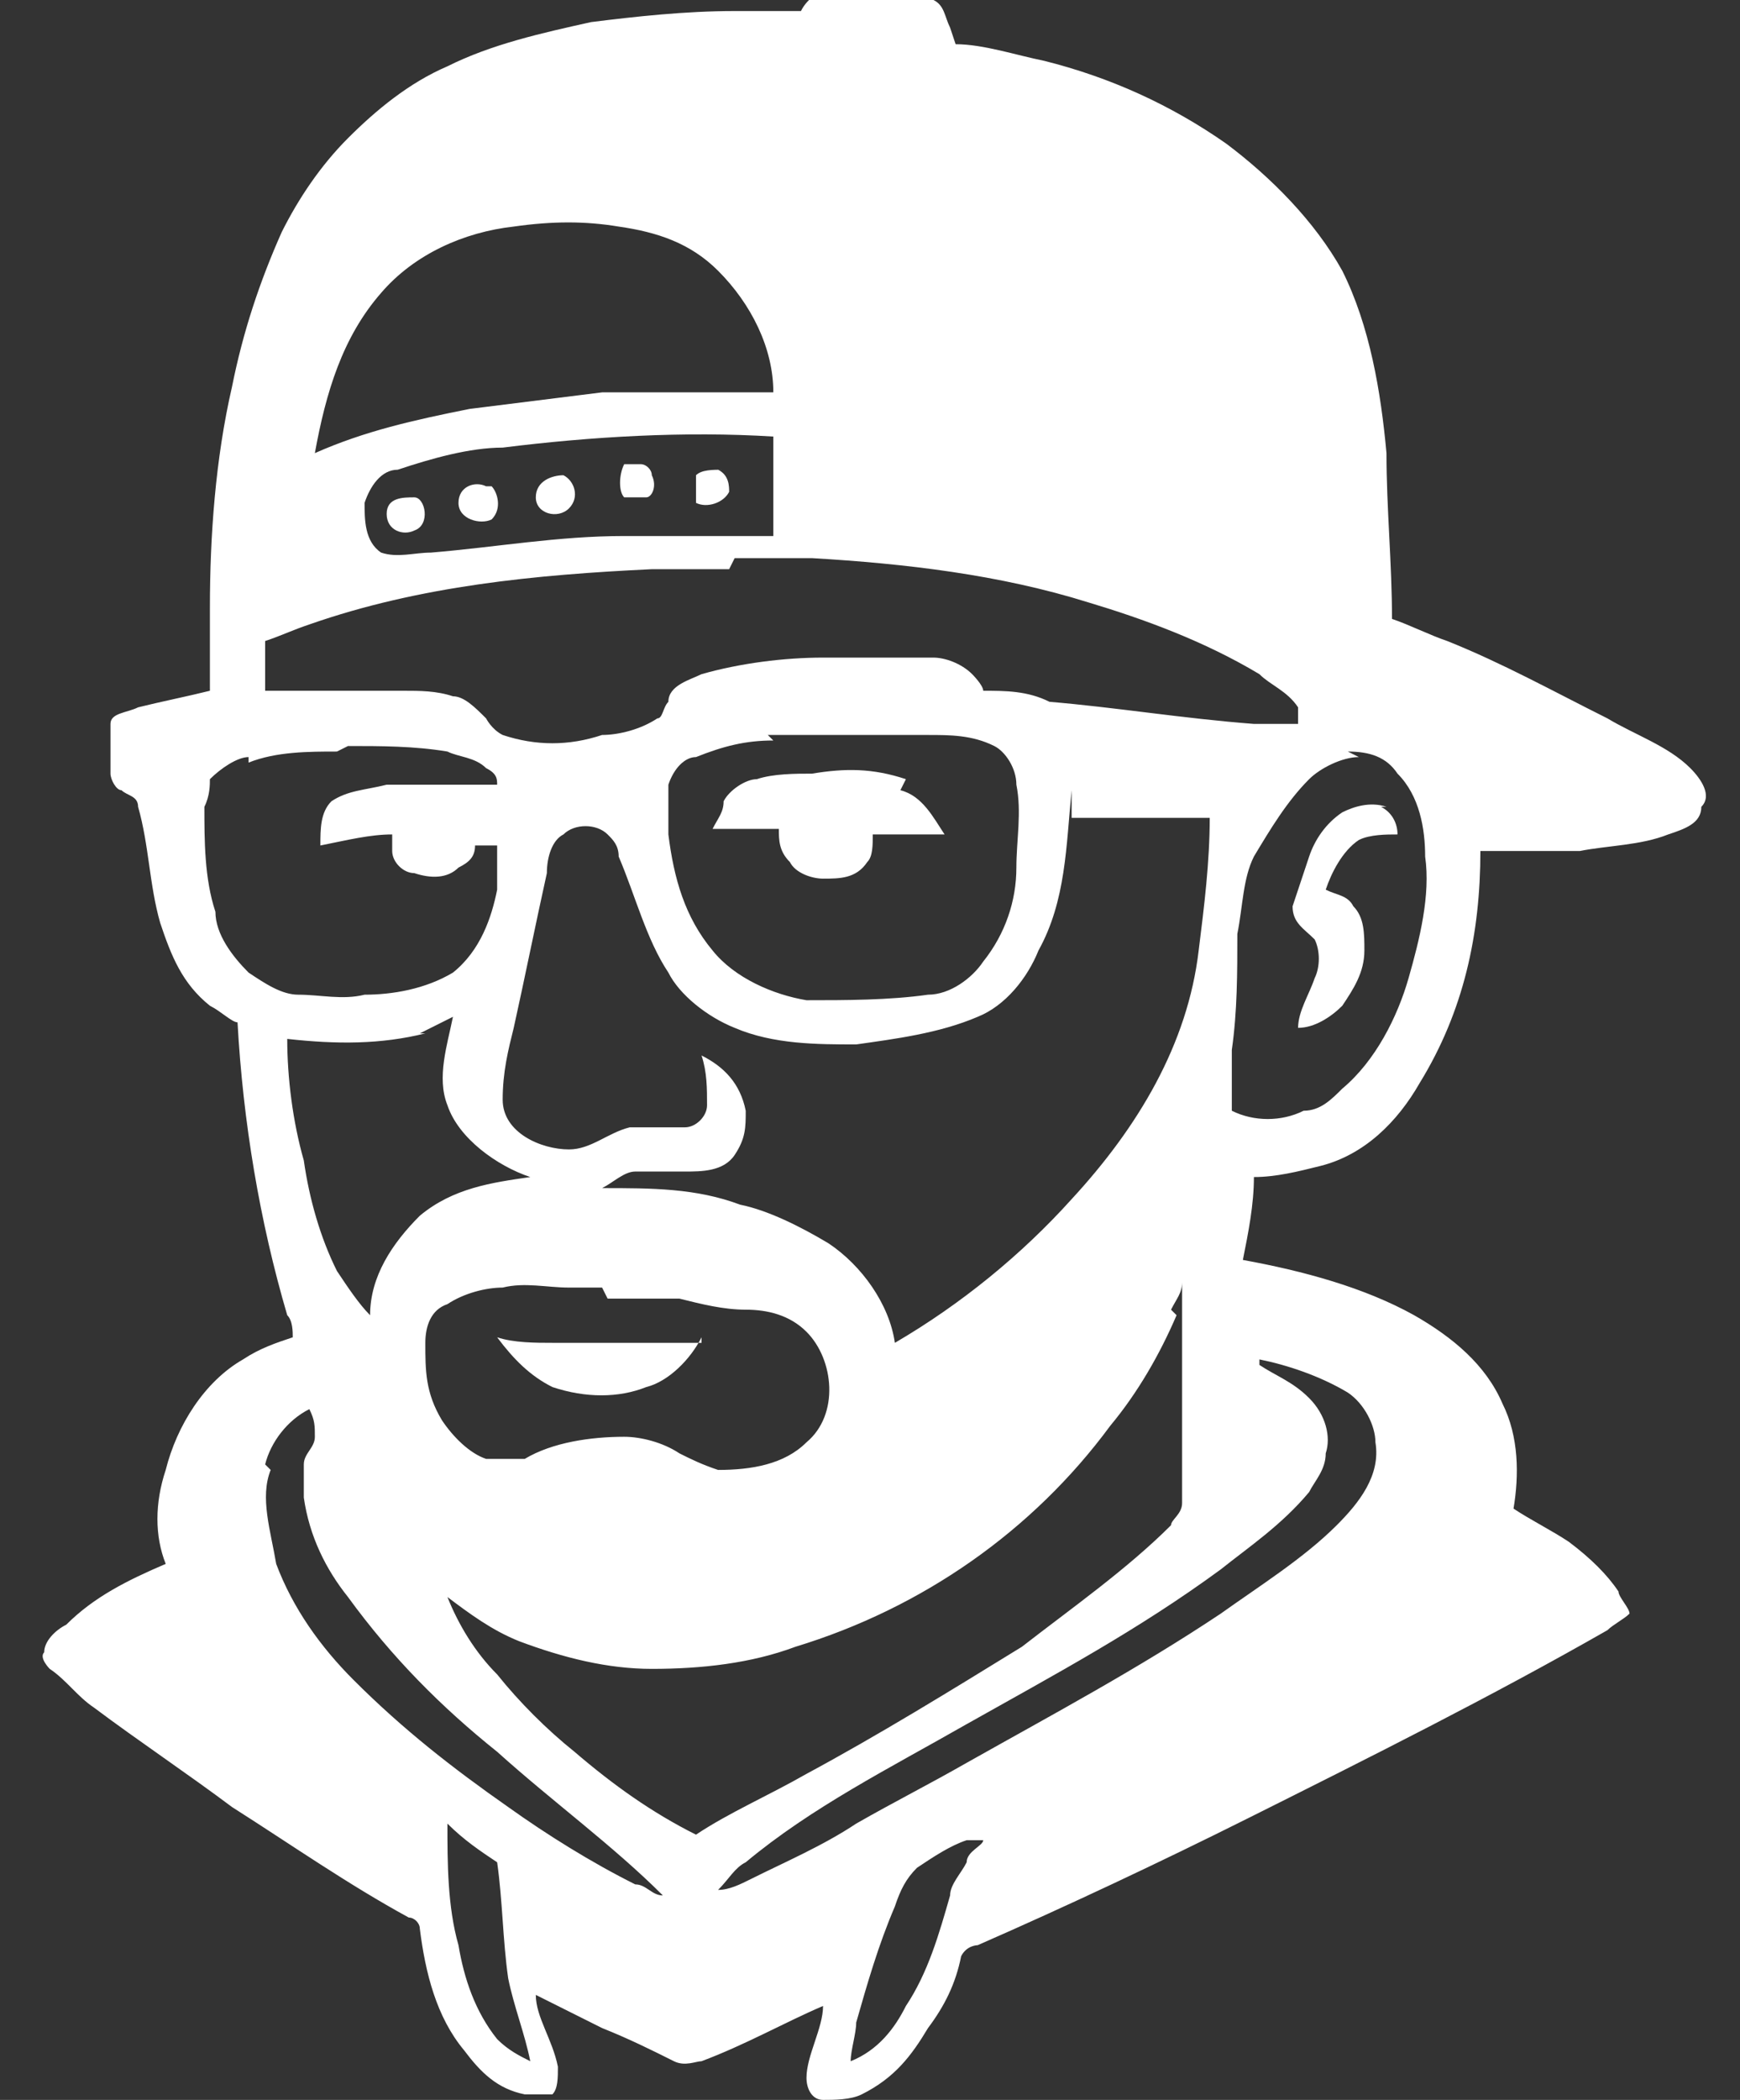 <?xml version="1.0" encoding="UTF-8"?>
<svg xmlns="http://www.w3.org/2000/svg" id="Layer_1" version="1.1" viewBox="0 0 31.5 38">
  <rect x="0" y="0" width="31.5" height="38" fill="#333333" stroke="none"/>
  <defs>
    <style>
      .st0 {
        fill: #fff;
      }
    </style>
  </defs>
  <path class="st0" d="M17.3.8c.5,0,1.1.2,1.6.3,1.2.3,2.3.8,3.3,1.5.8.6,1.6,1.4,2.1,2.3.5,1,.7,2.2.8,3.3,0,1,.1,2,.1,3,.3.1.7.3,1,.4,1,.4,1.9.9,2.9,1.4.5.3,1.1.5,1.5.9.2.2.4.5.2.7,0,.3-.3.4-.6.5-.5.2-1.1.2-1.6.3-.6,0-1.2,0-1.8,0,0,1.5-.3,2.9-1.1,4.2-.4.7-1,1.3-1.8,1.5-.4.1-.8.2-1.2.2,0,.5-.1,1-.2,1.5,1.1.2,2.2.5,3.1,1,.7.4,1.3.9,1.6,1.6.3.6.3,1.3.2,1.9.3.2.7.4,1,.6.4.3.7.6.9.9,0,.1.2.3.2.4-.1.1-.3.2-.4.3-2.1,1.2-4.3,2.3-6.5,3.4-1.6.8-3.3,1.6-4.9,2.3,0,0-.2,0-.3.2-.1.5-.3.9-.6,1.3-.3.5-.6.9-1.2,1.2-.2.1-.5.1-.7.1-.2,0-.3-.2-.3-.4,0-.4.3-.9.3-1.3-.7.3-1.4.7-2.2,1-.1,0-.3.1-.5,0-.4-.2-.8-.4-1.3-.6-.4-.2-.8-.4-1.2-.6,0,.4.3.8.4,1.3,0,.2,0,.4-.1.5-.1,0-.3,0-.5,0-.5-.1-.8-.4-1.1-.8-.5-.6-.7-1.4-.8-2.2,0-.1-.1-.2-.2-.2-1.1-.6-2.1-1.3-3.2-2-.8-.6-1.7-1.2-2.5-1.8-.3-.2-.5-.5-.8-.7,0,0-.2-.2-.1-.3,0-.2.2-.4.4-.5.5-.5,1.1-.8,1.8-1.1-.2-.5-.2-1.1,0-1.7.2-.8.7-1.6,1.4-2,.3-.2.6-.3.9-.4,0-.1,0-.3-.1-.4-.5-1.7-.8-3.5-.9-5.3-.1,0-.3-.2-.5-.3-.5-.4-.7-.9-.9-1.5-.2-.7-.2-1.4-.4-2.1,0-.2-.2-.2-.3-.3-.1,0-.2-.2-.2-.3,0-.3,0-.6,0-.9,0-.2.3-.2.5-.3.4-.1.9-.2,1.3-.3,0-.5,0-1,0-1.5,0-1.3.1-2.7.4-4,.2-1,.5-1.9.9-2.8.3-.6.7-1.2,1.2-1.7.5-.5,1.1-1,1.8-1.3.8-.4,1.7-.6,2.6-.8.8-.1,1.7-.2,2.6-.2.4,0,.8,0,1.2,0,.2-.4.7-.5,1.1-.5.4,0,.9,0,1.3.3.2.1.2.3.3.5ZM9.3,4.1c-.9.1-1.8.5-2.4,1.2-.7.8-1,1.8-1.2,2.9.9-.4,1.8-.6,2.8-.8.8-.1,1.6-.2,2.4-.3.4,0,.8,0,1.2,0,.6,0,1.3,0,1.9,0,0-.8-.4-1.6-1-2.2-.5-.5-1.1-.7-1.8-.8-.6-.1-1.2-.1-1.9,0ZM9.1,8.1c-.6,0-1.3.2-1.9.4-.3,0-.5.3-.6.6,0,.3,0,.7.3.9.3.1.6,0,.9,0,1.2-.1,2.3-.3,3.5-.3.6,0,1.3,0,1.9,0,.3,0,.5,0,.8,0,0-.6,0-1.2,0-1.8-1.6-.1-3.3,0-4.9.2ZM13.2,10.3c-.5,0-.9,0-1.4,0-2.1.1-4.2.3-6.2,1-.3.1-.5.2-.8.3,0,.3,0,.6,0,.9.4,0,.7,0,1.1,0,.5,0,.9,0,1.4,0,.3,0,.6,0,.9.1.2,0,.4.2.6.4,0,0,.1.2.3.3.6.2,1.2.2,1.8,0,.3,0,.7-.1,1-.3.1,0,.1-.2.2-.3,0-.3.4-.4.6-.5.7-.2,1.5-.3,2.2-.3.4,0,.8,0,1.2,0,.3,0,.5,0,.8,0,.2,0,.5.1.7.3,0,0,.2.2.2.3.4,0,.8,0,1.2.2,1.2.1,2.4.3,3.7.4.3,0,.5,0,.8,0,0,0,0-.2,0-.3-.2-.3-.5-.4-.7-.6-1-.6-2.1-1-3.1-1.3-1.6-.5-3.3-.7-5-.8-.5,0-1,0-1.4,0ZM14,13.4c-.5,0-.9.1-1.4.3-.2,0-.4.2-.5.5,0,.3,0,.6,0,.9.1.8.3,1.5.8,2.1.4.5,1.1.8,1.7.9.7,0,1.5,0,2.2-.1.4,0,.8-.3,1-.6.4-.5.6-1.1.6-1.7,0-.5.1-1,0-1.5,0-.3-.2-.6-.4-.7-.4-.2-.8-.2-1.2-.2-1,0-1.9,0-2.9,0ZM6.1,13.6c-.5,0-1.1,0-1.6.2,0,.2,0,.3,0,.5,0,0,0,0,0,0,0-.2,0-.4,0-.6-.2,0-.5.2-.7.4,0,.1,0,.3-.1.5,0,.6,0,1.3.2,1.9,0,.4.3.8.6,1.1.3.2.6.4.9.4.4,0,.8.1,1.2,0,.5,0,1.1-.1,1.6-.4.5-.4.7-1,.8-1.5,0-.3,0-.6,0-.8-.1,0-.2,0-.4,0,0,.2-.1.3-.3.4-.2.2-.5.2-.8.1-.2,0-.4-.2-.4-.4,0-.1,0-.2,0-.3-.4,0-.8.1-1.3.2,0-.3,0-.6.2-.8.3-.2.6-.2,1-.3.6,0,1.1,0,1.7,0,.1,0,.2,0,.3,0,0-.1,0-.2-.2-.3-.2-.2-.5-.2-.7-.3-.6-.1-1.2-.1-1.8-.1ZM24.6,13.7c-.3,0-.7.2-.9.4-.4.4-.7.9-1,1.4-.2.4-.2.9-.3,1.4,0,.7,0,1.4-.1,2.1,0,.4,0,.7,0,1.1.4.2.9.2,1.3,0,.3,0,.5-.2.7-.4.6-.5,1-1.3,1.2-2,.2-.7.4-1.5.3-2.2,0-.5-.1-1.1-.5-1.5-.2-.3-.5-.4-.9-.4ZM19.4,14.3c-.1,1-.1,2-.6,2.9-.2.5-.6,1-1.1,1.2-.7.3-1.5.4-2.2.5-.7,0-1.5,0-2.2-.3-.5-.2-1-.6-1.2-1-.4-.6-.6-1.4-.9-2.1,0-.2-.1-.3-.2-.4-.2-.2-.6-.2-.8,0-.2.1-.3.4-.3.7-.2.9-.4,1.9-.6,2.8-.1.4-.2.8-.2,1.3,0,.6.7.9,1.2.9.4,0,.7-.3,1.1-.4.3,0,.7,0,1,0,.2,0,.4-.2.4-.4,0-.3,0-.6-.1-.9.4.2.7.5.8,1,0,.3,0,.5-.2.8-.2.3-.6.3-.9.3-.3,0-.6,0-.9,0-.2,0-.4.2-.6.3.9,0,1.7,0,2.5.3.5.1,1.1.4,1.6.7.6.4,1.1,1.1,1.2,1.8,1.2-.7,2.3-1.6,3.2-2.6,1.2-1.3,2.1-2.8,2.3-4.5.1-.8.2-1.6.2-2.4-.4,0-.8,0-1.3,0-.4,0-.8,0-1.2,0ZM7.7,18.7c-.8.2-1.6.2-2.5.1,0,.7.1,1.5.3,2.2.1.7.3,1.4.6,2,.2.3.4.6.6.8,0-.7.4-1.3.9-1.8.6-.5,1.3-.6,2-.7-.6-.2-1.3-.7-1.5-1.3-.2-.5,0-1.1.1-1.6-.2.1-.4.2-.6.3ZM21.3,23.8c-.3.7-.7,1.4-1.2,2-1.4,1.9-3.4,3.3-5.7,4-.8.3-1.7.4-2.6.4-.8,0-1.6-.2-2.4-.5-.5-.2-.9-.5-1.3-.8.2.5.5,1,.9,1.4.4.5.9,1,1.4,1.4.7.6,1.4,1.1,2.2,1.5.6-.4,1.3-.7,2-1.1,1.3-.7,2.6-1.5,3.9-2.3.9-.7,1.9-1.4,2.7-2.2,0-.1.2-.2.2-.4,0-.4,0-.7,0-1.1,0-.4,0-.7,0-1.1,0-.6,0-1.2,0-1.8,0,.2-.1.3-.2.5ZM10.9,23.3c-.2,0-.4,0-.6,0-.4,0-.8-.1-1.2,0-.3,0-.7.1-1,.3-.3.1-.4.4-.4.7,0,.5,0,.9.3,1.4.2.3.5.6.8.7.2,0,.5,0,.7,0,.5-.3,1.2-.4,1.8-.4.3,0,.7.1,1,.3.2.1.4.2.7.3.6,0,1.2-.1,1.6-.5.6-.5.5-1.5,0-2-.3-.3-.7-.4-1.1-.4-.4,0-.8-.1-1.2-.2-.4,0-.8,0-1.3,0ZM22.8,24.7c.3.2.6.3.9.6.3.3.4.7.3,1,0,.3-.2.5-.3.7-.5.6-1.1,1-1.6,1.4-1.5,1.1-3,1.9-4.6,2.8-1.4.8-2.8,1.5-4,2.5-.2.1-.3.3-.5.5.2,0,.4-.1.6-.2.6-.3,1.3-.6,1.9-1,.7-.4,1.3-.7,2-1.1,1.6-.9,3.1-1.7,4.6-2.7.7-.5,1.5-1,2.1-1.6.4-.4.8-.9.7-1.5,0-.3-.2-.7-.5-.9-.5-.3-1.1-.5-1.6-.6ZM4.9,26.6c-.2.5,0,1.1.1,1.7.3.8.8,1.5,1.4,2.1.9.9,1.8,1.6,2.8,2.3.7.5,1.5,1,2.3,1.4.2,0,.3.2.5.2-.9-.9-2-1.7-3-2.6-1-.8-1.9-1.7-2.7-2.8-.4-.5-.7-1.1-.8-1.8,0-.2,0-.4,0-.6,0-.2.2-.3.2-.5,0-.2,0-.3-.1-.5-.4.2-.7.6-.8,1ZM8.1,33c0,.7,0,1.5.2,2.2.1.6.3,1.2.7,1.7.2.2.4.3.6.4-.1-.5-.3-1-.4-1.5-.1-.7-.1-1.4-.2-2.1-.3-.2-.6-.4-.9-.7ZM17.5,33.3c-.3.1-.6.3-.9.5-.2.2-.3.4-.4.7-.3.7-.5,1.4-.7,2.1,0,.2-.1.5-.1.7.5-.2.8-.6,1-1,.4-.6.6-1.3.8-2,0-.2.2-.4.3-.6,0-.2.3-.3.3-.4,0,0-.2,0-.3,0Z"></path>
  <path class="st0" d="M11.7,8.4c-.1,0-.3,0-.4,0-.1.2-.1.5,0,.6.1,0,.3,0,.4,0,.1,0,.2-.2.1-.4,0-.1-.1-.2-.2-.2Z"></path>
  <path class="st0" d="M13.1,8.5c-.2,0-.4,0-.5.1,0,.1,0,.3,0,.5.2.1.5,0,.6-.2,0-.1,0-.3-.2-.4Z"></path>
  <path class="st0" d="M10.2,8.6c-.2,0-.5.1-.5.4,0,.3.4.4.6.2.2-.2.1-.5-.1-.6Z"></path>
  <path class="st0" d="M8.8,8.8c-.2-.1-.5,0-.5.3,0,.3.4.4.6.3.2-.2.1-.5,0-.6Z"></path>
  <path class="st0" d="M7.5,9c-.2,0-.5,0-.5.3,0,.3.3.4.5.3.3-.1.2-.6,0-.6Z"></path>
  <path class="st0" d="M16.4,14.1c-.6-.2-1.1-.2-1.7-.1-.3,0-.7,0-1,.1-.2,0-.5.2-.6.4,0,.2-.1.3-.2.5.4,0,.8,0,1.2,0,0,.2,0,.4.2.6.1.2.4.3.6.3.3,0,.6,0,.8-.3.1-.1.1-.3.1-.5.4,0,.9,0,1.3,0-.2-.3-.4-.7-.8-.8Z"></path>
  <path class="st0" d="M25.1,14.6c-.3-.1-.6,0-.8.1-.3.2-.5.5-.6.8-.1.3-.2.6-.3.9,0,.3.2.4.4.6.1.2.1.5,0,.7-.1.3-.3.6-.3.9.3,0,.6-.2.8-.4.2-.3.4-.6.4-1,0-.3,0-.6-.2-.8-.1-.2-.3-.2-.5-.3.1-.3.3-.7.6-.9.2-.1.5-.1.7-.1,0-.2-.1-.4-.3-.5Z"></path>
  <path class="st0" d="M12.7,24.3c-.4,0-.9,0-1.3,0-.5,0-.9,0-1.4,0-.3,0-.7,0-1-.1.3.4.6.7,1,.9.6.2,1.2.2,1.7,0,.4-.1.8-.5,1-.9Z"></path>
</svg>
